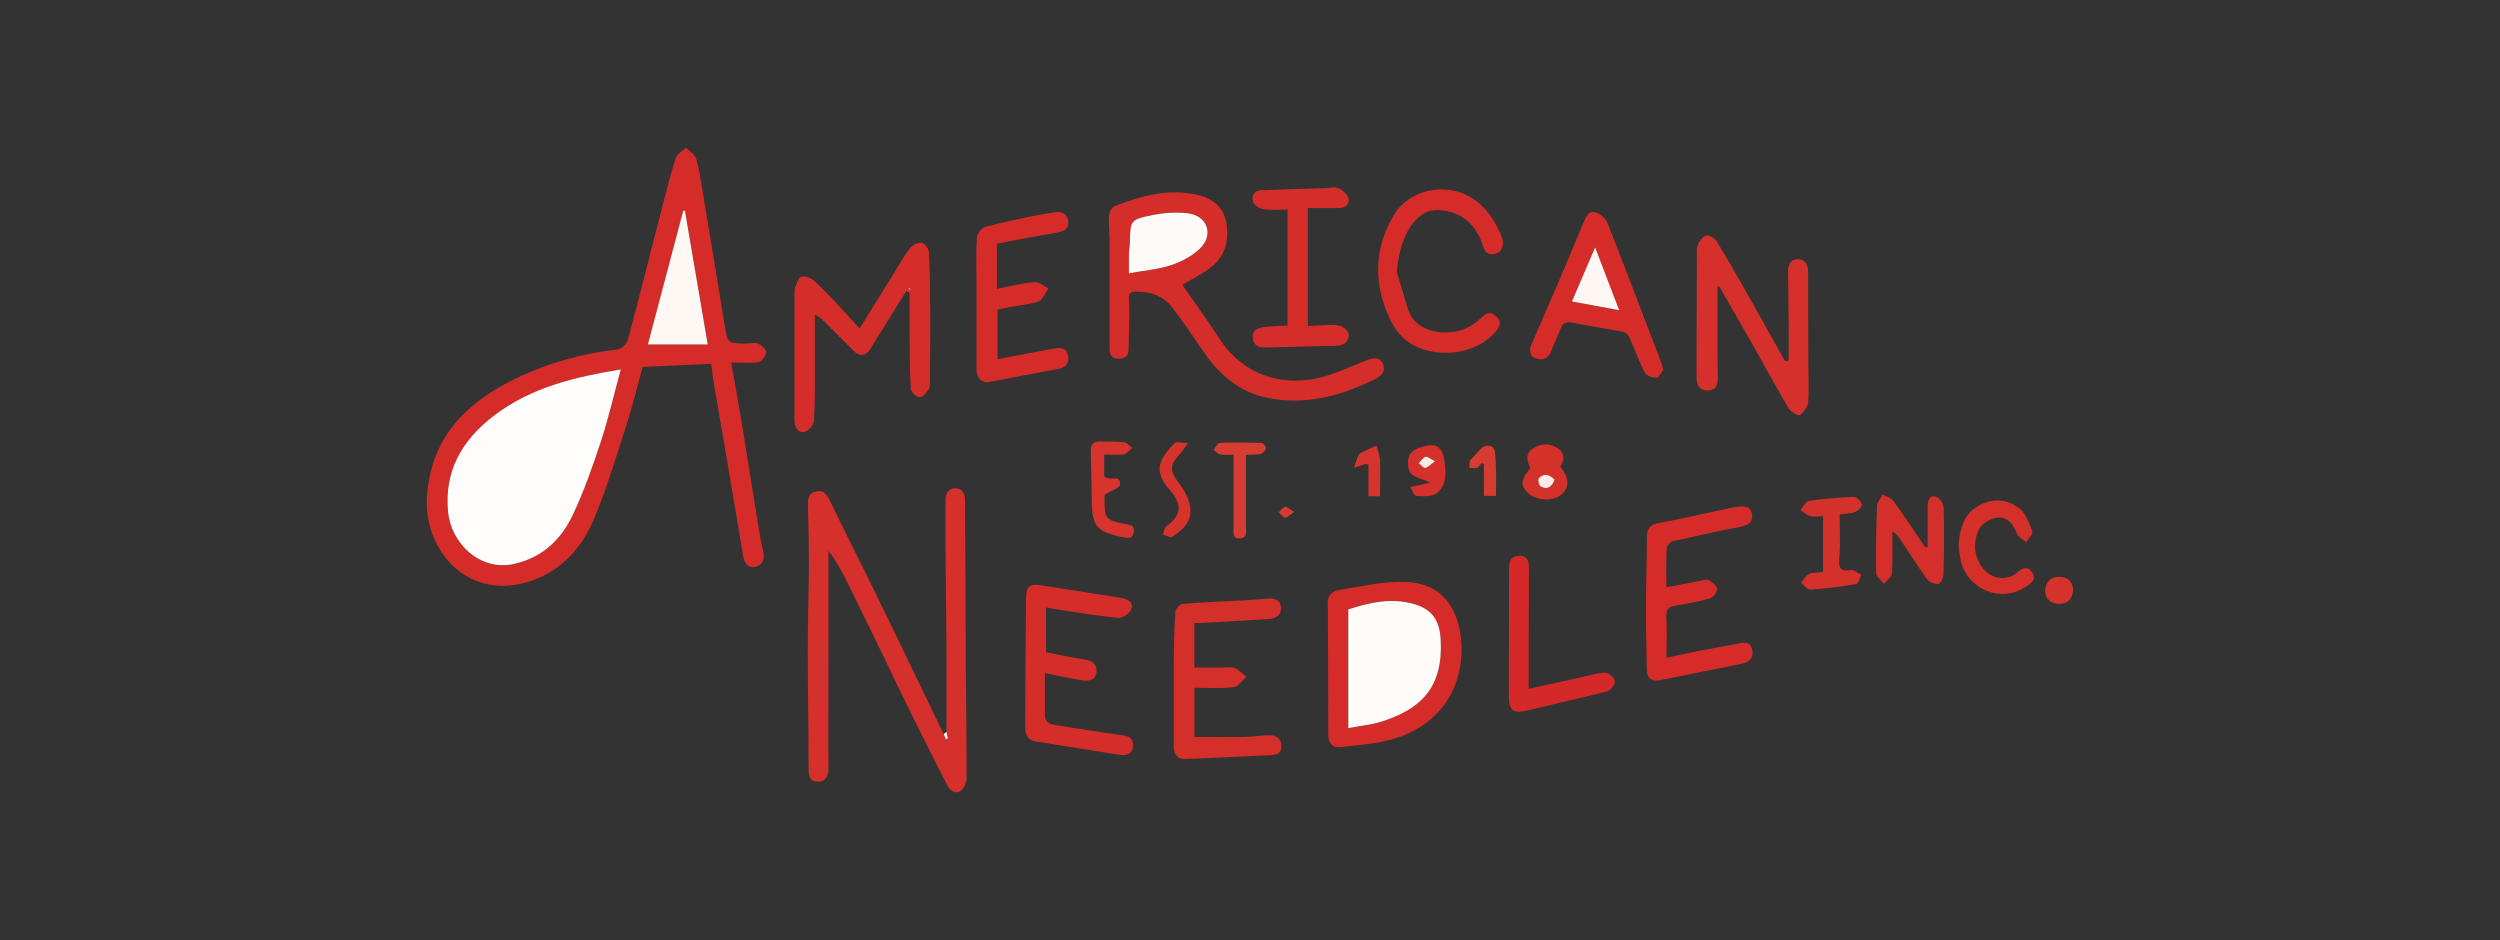 <?xml version="1.0" encoding="UTF-8"?><svg id="Layer_1" xmlns="http://www.w3.org/2000/svg" viewBox="0 0 378.2 142.2"><rect x="0" y="0" width="378.2" height="142.2" fill="#333333" stroke="none"/><defs><style>.cls-1{fill:#fef7f4;}.cls-2{fill:#fffdfc;}.cls-3{fill:#fffefe;}.cls-4{fill:#fefbf9;}.cls-5{fill:#fefaf8;}.cls-6{fill:#fef8f5;}.cls-7{fill:#faeae2;}.cls-8{fill:#fbede6;}.cls-9{fill:#d52d2a;}.cls-10{fill:#d52c2a;}.cls-11{fill:#d52c29;}.cls-12{fill:#d5322b;}.cls-13{fill:#d52929;}.cls-14{fill:#d6342c;}.cls-15{fill:#d6352d;}.cls-16{fill:#d73b2f;}.cls-17{fill:#d52f2a;}.cls-18{fill:#d52f2b;}.cls-19{fill:#d52e2a;}.cls-20{fill:#d5312b;}.cls-21{fill:#d5302b;}.cls-22{fill:#d6332c;}.cls-23{fill:#d73c30;}</style></defs><path class="cls-10" d="m110.62,54.85c.6,3.41,1.16,6.47,1.66,9.55.82,5,1.61,10.01,2.42,15.01.21,1.32.43,2.66.75,3.95.31,1.24-.1,2.14-1.24,2.4-1.11.24-1.61-.67-1.79-1.67-.77-4.53-1.53-9.07-2.29-13.6-.72-4.26-1.46-8.51-2.18-12.77-.14-.79-.21-1.59-.36-2.68-3.44.15-6.87.31-10.37.46-.82,2.97-1.52,5.89-2.44,8.75-1.57,4.87-3.02,9.8-5.03,14.5-1.76,4.11-4.71,7.43-9.12,9.02-9.8,3.54-16.69-4.59-16.03-12.89.74-9.22,6.48-14.45,14.3-18.03,4.6-2.11,9.44-3.4,14.48-3.98.6-.07,1.44-.84,1.6-1.44,1.85-6.94,3.59-13.9,5.39-20.85.58-2.25,1.15-4.5,1.88-6.69.21-.62,1-1.05,1.54-1.56.53.57,1.36,1.06,1.55,1.74.5,1.82.76,3.7,1.07,5.56,1.07,6.45,2.14,12.9,3.18,19.35.48,2.99.43,3,3.48,2.99.54,0,1.17-.21,1.6,0,.53.26,1.27.87,1.24,1.29-.03.55-.66,1.43-1.14,1.52-1.26.2-2.58.06-4.15.06Zm-16.71,1.05c-7.01,1.15-13.56,2.7-19.18,6.98-4.87,3.71-7.55,8.39-6.96,14.6.44,4.63,4.81,9.14,10.23,7.79,4.23-1.06,6.94-3.75,8.66-7.4,1.67-3.55,2.99-7.27,4.21-11,1.17-3.52,2-7.15,3.04-10.96Zm13.16-3.79c-1.18-6.94-2.32-13.58-3.45-20.24-.09,0-.17,0-.26,0-1.8,6.78-3.59,13.56-5.35,20.23h9.06Z"/><path class="cls-21" d="m143.18,110.71c0-4.38.03-8.74,0-13.12-.03-4.86-.11-9.71-.15-14.57-.02-2.43,0-4.88,0-7.31,0-1.06.47-1.88,1.58-1.84,1.01.05,1.37.84,1.38,1.85.03,8.81.08,17.61.13,26.42.03,5.2.13,10.38.1,15.58,0,.67-.41,1.62-.94,1.94-.88.54-1.6-.11-2.05-.99-1.67-3.32-3.38-6.63-5.02-9.97-1.82-3.67-3.56-7.38-5.36-11.07-1.65-3.4-3.31-6.79-4.99-10.17-.71-1.42-1.49-2.8-2.53-4.12v12.58c0,5.83,0,11.66-.02,17.49,0,.92.03,1.84.03,2.75,0,1.17-.39,2.14-1.7,2.09-1.29-.07-1.32-1.1-1.32-2.16,0-6.03-.12-12.06-.12-18.09,0-4.14.15-8.29.17-12.44,0-2.98-.04-5.94-.14-8.92-.04-1.06-.02-2,1.22-2.29,1.21-.28,1.66.49,2.13,1.47,2.25,4.67,4.61,9.27,6.88,13.93,3.46,7.09,6.87,14.2,10.3,21.3.11.26.21.52.32.77.1-.04.2-.09.3-.13-.04-.34-.11-.67-.18-.99Z"/><path class="cls-9" d="m178.86,43.09c1.85,2.68,3.83,5.37,5.63,8.17,3.62,5.64,10.18,7.76,16.97,5.34,1.78-.64,3.52-1.38,5.26-2.08.98-.39,2-.61,2.5.57.48,1.14-.31,1.83-1.25,2.29-5.15,2.54-10.52,3.98-16.29,2.79-4.14-.85-7.14-3.4-9.5-6.81-1.63-2.35-3.2-4.75-4.97-6.99-1.31-1.66-3.25-2.27-5.36-2.25-.89,0-1.12.23-1.06,1.26.14,2.46-.04,4.95-.06,7.42,0,1.02-.49,1.47-1.51,1.47-1.1,0-1.36-.65-1.36-1.58,0-5.3,0-10.62,0-15.92,0-1.35-.17-2.7-.1-4.05.04-.55.43-1.38.86-1.55,4.13-1.56,8.36-2.77,12.82-1.61,2.13.55,3.68,1.84,4.08,4.13.44,2.56-.13,4.93-2.14,6.6-1.41,1.16-3.15,1.96-4.52,2.8Zm-8.07-1.74c2.32-.43,4.44-.59,6.4-1.25,1.57-.52,3.21-1.38,4.38-2.54,2.12-2.09,1.07-4.96-1.88-5.31-1.74-.2-3.58-.08-5.3.27-3.42.7-3.39.8-3.45,4.25,0,.48-.13.97-.14,1.44-.02.96,0,1.9,0,3.14Z"/><path class="cls-19" d="m137.08,44.08c-.37.57-.73,1.14-1.09,1.72-1.43,2.29-2.85,4.59-4.27,6.89-.74,1.2-1.61,1.35-2.63.34-1.56-1.56-3.13-3.14-4.7-4.69-.28-.27-.65-.45-1.12-.77,0,2.75,0,5.25,0,7.75,0,2.8.04,5.61-.14,8.4-.04.61-.92,1.57-1.48,1.63-1.07.11-1.46-.84-1.46-1.9,0-6.27,0-12.54,0-18.8,0-.43,0-.9.14-1.28.22-.56.49-1.39.91-1.51.53-.14,1.38.14,1.83.54,1.32,1.18,2.53,2.49,3.75,3.78,1.03,1.09,2.04,2.22,3.22,3.52,1.7-2.73,3.29-5.31,4.9-7.89.88-1.42,1.69-2.89,2.69-4.22.37-.49,1.22-.94,1.79-.87.43.05,1.09.92,1.11,1.44.15,3.08.17,6.16.19,9.25.02,3.29-.02,6.59-.05,9.88,0,.54.08,1.18-.17,1.59-.32.53-.93,1.21-1.42,1.21-.44,0-1.27-.78-1.29-1.26-.16-2.64-.16-5.28-.18-7.92-.02-2.21,0-4.42,0-6.65-.16-.07-.33-.12-.5-.17Zm.61-.37c-.03-.07-.07-.13-.1-.19-.03.03-.1.08-.09.1,0,.07.06.14.09.2.03-.03.07-.07.1-.11Z"/><path class="cls-21" d="m259.82,43.36v3.98c0,3.18-.02,6.37.06,9.54.03,1.19-.19,2.16-1.52,2.2-1.27.03-1.72-.85-1.71-2.07.03-6.01.03-12.01.05-18.01,0-.65-.09-1.35.14-1.93.22-.57.71-1.26,1.22-1.42.42-.13,1.28.31,1.56.74,1.59,2.57,3.09,5.21,4.58,7.83,1.96,3.46,3.89,6.94,5.83,10.4.18-.03.38-.05.56-.08,0-1.56,0-3.12,0-4.68-.02-2.91-.04-5.81-.1-8.72-.02-1.09.39-1.92,1.47-1.94,1.07-.02,1.57.83,1.57,1.88.02,4.71.02,9.42.03,14.13,0,1.89.13,3.8-.03,5.67-.06.7-.67,1.5-1.27,1.91-.23.16-1.36-.48-1.67-1-1.74-2.93-3.35-5.93-5.02-8.9-1.81-3.19-3.64-6.37-5.47-9.54-.1,0-.18,0-.28,0Z"/><path class="cls-11" d="m221.1,97.77c.18,6.99-3.91,12.27-10.57,14.09-2.47.68-5.09.86-7.65,1.16-1.33.15-1.95-.57-1.94-1.95.02-5.57-.03-11.14-.05-16.71,0-.97.03-1.94-.04-2.91-.1-1.28.63-2.02,1.71-2.19,3.29-.52,6.62-1.32,9.91-1.24,5.48.14,8.38,3.72,8.63,9.75Zm-17.13,12.37c1.83-.35,3.45-.48,4.97-.97,6.1-1.93,9.39-5.24,9-12.38-.15-2.96-1.32-4.68-4.19-5.47-3.33-.91-6.61-.19-9.79.86v17.96Z"/><path class="cls-19" d="m158.24,91.9v6.75c1.98.39,3.87.84,5.79,1.11,1.26.17,2,.79,1.84,1.97-.17,1.22-1.25,1.36-2.29,1.17-1.78-.32-3.55-.68-5.52-1.06,0,2.22.02,4.25,0,6.28,0,1.04.58,1.41,1.5,1.55,3.31.5,6.62,1.08,9.94,1.52,1.11.14,1.98.37,1.89,1.66-.09,1.32-1.06,1.5-2.13,1.32-4.15-.66-8.31-1.33-12.47-1.98-1.26-.19-1.71-.97-1.7-2.16.04-6.49.05-12.98.12-19.46.02-1.9.52-2.3,2.41-2.01,4,.62,8,1.28,12,1.9.99.15,1.86.71,1.56,1.62-.2.64-1.32,1.46-1.95,1.4-3.12-.29-6.22-.83-9.32-1.29-.53-.08-1.05-.18-1.66-.28Z"/><path class="cls-17" d="m180.68,94.22v6.77h4.2c.64,0,1.35-.14,1.9.08.66.27,1.18.87,1.77,1.32-.64.55-1.23,1.49-1.92,1.57-1.91.22-3.87.08-5.93.08v7.45c2.6,0,5.05.03,7.52,0,1.24-.02,2.46-.23,3.69-.26,1-.03,1.83.33,1.93,1.51s-.59,1.46-1.6,1.5c-4.32.18-8.64.43-12.95.58-1.19.04-1.72-.72-1.72-1.89,0-4.3-.03-8.6,0-12.9.02-2.52.08-5.04.25-7.55.03-.42.71-1.1,1.13-1.13,3.23-.26,6.47-.38,9.71-.55,1.07-.06,2.14-.19,3.23-.25.95-.05,1.82.2,1.89,1.3.09,1.11-.67,1.7-1.7,1.78-3.56.24-7.13.43-10.69.63-.2,0-.42-.02-.7-.02Z"/><path class="cls-11" d="m252.09,88.84c1.83-.34,3.47-.66,5.11-.96.43-.08.97-.3,1.27-.13.54.31,1.25.83,1.29,1.32.05.46-.58,1.3-1.06,1.45-1.64.49-3.35.78-5.05,1.06-1,.17-1.65.41-1.57,1.68.13,1.99.03,4,.03,6.23,1.61-.34,3.15-.68,4.69-.98,2.17-.43,4.36-.8,6.53-1.23.97-.18,1.63.08,1.77,1.12.14,1.07-.33,1.76-1.44,1.98-4.12.82-8.24,1.67-12.37,2.49-1.28.25-2.14-.1-2.16-1.59-.04-3.13-.14-6.26-.13-9.39,0-3.52.15-7.02.14-10.54,0-1.4.47-2,1.89-2.25,3.66-.67,7.29-1.52,10.93-2.29.15-.04.32-.09.47-.1,1.09-.12,2.4-.35,2.62,1.12.2,1.33-.84,1.71-2.06,1.93-3.35.63-6.67,1.37-9.99,2.14-.36.09-.85.66-.86,1.02-.1,1.9-.05,3.8-.05,5.88Z"/><path class="cls-11" d="m251.61,55.93c-.27.36-.62,1.2-1,1.22-.6.03-1.54-.34-1.8-.83-.88-1.66-1.5-3.47-2.27-5.19-.16-.37-.54-.83-.89-.9-2.6-.51-5.23-.91-7.82-1.42-.99-.2-1.47.1-1.8,1.02-.39,1.12-.95,2.17-1.36,3.27-.4,1.06-1.19,1.43-2.18,1.16-1.09-.29-1.2-1.21-.82-2.1,1.34-3.18,2.74-6.34,4.1-9.5,1.28-2.98,2.52-5.97,3.77-8.96.37-.88.78-1.92,1.88-1.57.72.22,1.52.99,1.8,1.71,2.73,6.93,5.37,13.9,8.03,20.85.14.32.2.63.38,1.24Zm-6.67-8.99c-1.22-3.2-2.34-6.13-3.63-9.52-1.28,2.98-2.39,5.56-3.51,8.19,2.46.46,4.68.88,7.14,1.33Z"/><path class="cls-10" d="m150.81,36.82v6.89c.81-.17,1.56-.36,2.31-.49,1.17-.21,2.35-.54,3.53-.52.65,0,1.29.61,1.94.94-.48.68-.84,1.72-1.48,1.95-1.4.51-2.95.59-4.42.87-.58.11-1.15.24-1.79.38v7.5c1.37-.26,2.77-.54,4.17-.8,1.49-.28,2.98-.56,4.46-.82,1-.18,1.87-.1,2.06,1.17.16,1.15-.43,1.72-1.49,1.92-3.5.67-6.99,1.33-10.5,1.98-1.09.2-1.87-.67-1.87-1.85,0-4.74-.02-9.5-.02-14.24,0-1.94-.08-3.89.09-5.82.05-.57.72-1.41,1.27-1.56,2.39-.67,4.83-1.14,7.25-1.65,1.05-.22,2.13-.38,3.2-.55,1.05-.17,1.87.13,2.08,1.25.18,1.06-.46,1.57-1.46,1.76-3.08.53-6.15,1.12-9.32,1.73Z"/><path class="cls-10" d="m211.3,41.13c.57,1.88,1.13,3.76,1.7,5.64,1.17,3.8,6.42,4.3,9.36,2.6.65-.38,1.28-.84,1.81-1.37.76-.77,1.44-.84,2.23-.09.86.81.48,1.53-.13,2.25-2.6,3.1-7.74,4.1-11.78,2.38-1.97-.84-3.27-2.31-4.15-4.13-2.58-5.39-2.55-10.75.56-15.94,2.26-3.76,7.6-4.91,11.43-2.71,2.41,1.38,3.77,3.51,4.8,5.92.57,1.34.07,2.53-1.05,2.75-.97.18-1.42-.25-1.73-1.22-1.08-3.44-3.45-5.25-6.66-5.43-1.71-.1-2.92.73-3.88,1.93-1.54,1.91-2.26,4.59-2.5,7.42Z"/><path class="cls-19" d="m197.85,31.47v17.84c1.31-.06,2.58-.11,3.84-.17,1.2-.06,2.42.76,2.34,1.66-.13,1.22-.98,1.5-2.1,1.52-3.4.05-6.81.16-10.21.25-1.04.03-2.04-.11-2.19-1.38-.17-1.36.87-1.6,1.86-1.72,1.11-.14,2.24-.15,3.39-.22v-17.55c-1.29,0-2.48.12-3.63-.05-.59-.09-1.41-.58-1.58-1.08-.32-.92.17-1.75,1.28-1.8,3.18-.13,6.37-.2,9.54-.29.71-.02,1.5-.26,2.09,0,.63.26,1.36.91,1.51,1.52.21.9-.48,1.48-1.48,1.48-1.56,0-3.13,0-4.66,0Z"/><path class="cls-13" d="m231.26,104.21c2.98-.67,5.82-1.29,8.66-1.91,1-.22,2.02-.58,3-.52.51.03,1.34.79,1.38,1.27.04.49-.63,1.38-1.14,1.52-3.85,1.01-7.75,1.85-11.62,2.8-2.69.66-3.29.29-3.29-2.38,0-6.37.04-12.73.04-19.1,0-1.1.46-1.82,1.57-1.83,1.08,0,1.43.76,1.43,1.77-.02,5.11-.03,10.22-.04,15.33v3.05Z"/><path class="cls-18" d="m291.62,82.73v-5.98c0-.86.14-1.86,1.22-1.64.51.11,1.18,1.09,1.2,1.7.1,3.34.06,6.68-.03,10.03,0,.54-.45,1.48-.77,1.51-.55.06-1.39-.29-1.72-.74-1.43-1.96-2.71-4.03-4.07-6.05-.28-.43-.59-.84-1.18-1.17,0,2.13.09,4.27-.06,6.39-.04.54-.78,1.03-1.2,1.55-.42-.54-1.18-1.08-1.19-1.63-.06-3.4,0-6.81.14-10.21.02-.57.55-1.12.85-1.68.55.32,1.28.5,1.62.97,1.67,2.3,3.24,4.68,4.83,7.03.13-.02.24-.05.36-.07Z"/><path class="cls-17" d="m296.28,82.52c.2-2.38.7-4.66,2.95-5.96,2.15-1.25,4.48-1.14,6.37.46.93.78,1.42,2.18,1.84,3.4.14.38-.59,1.06-.92,1.6-.47-.42-1.17-.74-1.38-1.26-.75-1.88-1.77-2.8-3.45-2.36-.89.23-1.97.93-2.33,1.71-.89,1.95-.79,3.99.58,5.82,1.23,1.64,3.59,2.04,5.17.72.82-.7,1.59-1.12,2.3-.07.74,1.09-.18,1.7-.95,2.2-3.72,2.44-8.65.51-9.81-3.83-.18-.8-.23-1.62-.37-2.45Z"/><path class="cls-20" d="m275.8,78.09c-.68,0-1.35.12-1.95-.04-.53-.14-.99-.56-1.49-.86.43-.49.8-1.33,1.28-1.41,2.24-.34,4.51-.52,6.78-.61.43-.02,1.06.63,1.25,1.1.1.24-.52.99-.96,1.16-.73.28-1.58.27-2.41.39,0,2.19.14,4.4-.05,6.58-.14,1.53.14,2.11,1.77,1.84.47-.08,1.04.47,1.56.73-.26.48-.46,1.34-.8,1.4-2.29.39-4.61.67-6.93.82-.43.03-.92-.68-1.38-1.03.38-.45.68-1.09,1.17-1.31.61-.28,1.37-.23,2.15-.33,0-2.85,0-5.64,0-8.43Z"/><path class="cls-14" d="m167.05,68.76v3.29c.72.87,2.52-.45,2.39,1.28-.04.5-1.35.91-2.31,1.51,0-.08-.02.24-.03.56-.04,3.06.14,3.3,3.08,3.87.8.15,1.57.2,1.33,1.3-.24,1.13-1.04.8-1.8.66-3.77-.76-4.5-1.64-4.55-5.43-.03-2.48-.06-4.97-.15-7.46-.04-1.01.29-1.56,1.33-1.55,1.25,0,2.49-.02,3.73.13.44.05.83.55,1.25.84-.44.34-.86.88-1.35.97-.88.14-1.82.03-2.92.03Z"/><path class="cls-23" d="m188.5,68.82c0,3.84-.02,7.46,0,11.08,0,.73.14,1.47-.9,1.55-1.13.09-.99-.74-.99-1.43,0-3.66,0-7.33,0-11.24-.86,0-1.45.09-1.99-.03-.38-.09-.7-.45-1.03-.71.31-.37.6-1.02.92-1.04,2.11-.09,4.22-.06,6.34,0,.25,0,.73.61.68.82-.09.35-.49.76-.84.85-.67.15-1.37.1-2.18.14Z"/><path class="cls-20" d="m236.03,70.61c1.36,1.62,1.45,3,.26,4.13-1.23,1.17-3.91,1.05-5.21-.23-1.11-1.1-1-2.03.43-3.67-.51-1.09-.86-2.25.48-3.05,1.27-.76,2.61-.76,3.8.11,1,.75.85,1.77.23,2.71Zm-.85,1.97c-.74-.76-1.56-1.07-2.37-.25-.18.18-.02,1.11.24,1.27,1.02.59,1.7.09,2.13-1.01Z"/><path class="cls-21" d="m216.41,72.99c-1.2-.53-2.53-.73-3.07-1.5-.48-.68-.46-2.31.05-2.92.63-.75,1.98-1.12,3.05-1.22,1.13-.1,1.84.85,2.01,1.96.28,1.88.59,3.93-1.06,5.27-.71.58-2.07.5-3.12.46-.32,0-.61-.88-.91-1.36.49-.11.98-.19,1.47-.31.58-.14,1.17-.29,1.58-.4Zm.7-3.22c-.72-.36-1.17-.75-1.45-.67-.41.14-.69.62-1.02.96.33.26.69.75.99.71.42-.04.77-.48,1.49-1Z"/><path class="cls-22" d="m179.73,67.04c-.54.73-.72,1.05-.98,1.32-1.96,2.12-1.89,2.79-.11,5.13.71.94,1.26,2.16,1.42,3.32.3,2.1-1.17,3.38-2.74,4.41-.27.17-.91-.21-1.38-.34.15-.43.18-1.03.49-1.26,2.24-1.59,2.51-3.22.61-5.41-1.1-1.27-1.98-2.61-1.45-4.23.36-1.09,1.26-2.06,2.08-2.92.27-.28,1.09-.04,2.06-.04Z"/><path class="cls-15" d="m208.77,75.08h-1.75v-4.78c-.27-.06-.39-.12-.46-.1-.58.18-1.16.39-1.73.58.19-.59.36-1.19.6-1.76.1-.23.33-.45.56-.57.73-.37,1.49-.7,2.24-1.03.18.72.5,1.45.53,2.18.07,1.78,0,3.55,0,5.48Z"/><path class="cls-23" d="m224.1,70.06c-.21.25-.38.63-.64.71-.35.12-.77,0-1.17,0,.02-.35,0-.71.07-1.03.05-.18.25-.34.41-.49.87-.84,1.62-2.33,2.98-1.66.54.26.48,1.89.54,2.91.09,1.46.02,2.92.02,4.52h-1.82v-4.81c-.13-.05-.25-.09-.39-.14Z"/><path class="cls-12" d="m313.63,89.34c-.16,1.01-.58,1.94-1.95,2.01-1.33.07-2.28-.73-2.29-1.94,0-1.31.8-2.14,2.11-2.15,1.28,0,2.11.74,2.13,2.09Z"/><path class="cls-16" d="m195.8,77.44c-.68.45-1.05.89-1.4.87-.32-.02-.62-.53-.93-.82.31-.29.6-.76.95-.81.32-.04.71.37,1.38.76Z"/><path class="cls-2" d="m93.91,55.9c-1.04,3.82-1.87,7.45-3.03,10.96-1.23,3.73-2.54,7.46-4.21,11-1.73,3.66-4.42,6.35-8.66,7.4-5.42,1.35-9.79-3.16-10.23-7.79-.6-6.2,2.09-10.89,6.96-14.6,5.61-4.28,12.16-5.83,19.17-6.98Z"/><path class="cls-6" d="m107.07,52.11h-9.06c1.77-6.67,3.56-13.45,5.35-20.23.09,0,.17,0,.26,0,1.13,6.66,2.27,13.3,3.45,20.24Z"/><path class="cls-3" d="m143.18,110.71c.07.33.14.67.21.99-.1.04-.2.09-.3.13-.11-.26-.21-.52-.32-.77.14-.12.27-.23.41-.35Z"/><path class="cls-5" d="m170.79,41.35c0-1.24-.02-2.18,0-3.13,0-.48.14-.97.14-1.44.06-3.46.03-3.56,3.45-4.25,1.72-.35,3.56-.47,5.3-.27,2.96.35,4,3.23,1.88,5.31-1.17,1.15-2.8,2.01-4.38,2.54-1.98.65-4.1.81-6.41,1.24Z"/><path class="cls-3" d="m137.69,43.72s-.07.08-.1.11c-.03-.07-.08-.14-.09-.2,0-.03.06-.07.09-.1.04.07.07.14.1.19Z"/><path class="cls-4" d="m203.97,110.15v-17.96c3.18-1.05,6.45-1.77,9.79-.86,2.88.78,4.04,2.51,4.19,5.47.38,7.15-2.9,10.45-9,12.38-1.52.47-3.15.62-4.97.97Z"/><path class="cls-1" d="m244.95,46.93c-2.45-.45-4.68-.87-7.15-1.32,1.12-2.63,2.23-5.21,3.51-8.19,1.3,3.38,2.42,6.32,3.64,9.51Z"/><path class="cls-8" d="m235.18,72.58c-.43,1.1-1.11,1.59-2.13,1-.26-.14-.43-1.08-.24-1.27.82-.8,1.62-.49,2.37.26Z"/><path class="cls-7" d="m217.1,69.77c-.71.52-1.07.97-1.49,1.01-.3.04-.66-.46-.99-.71.34-.34.62-.82,1.02-.96.28-.1.72.3,1.45.66Z"/></svg>
